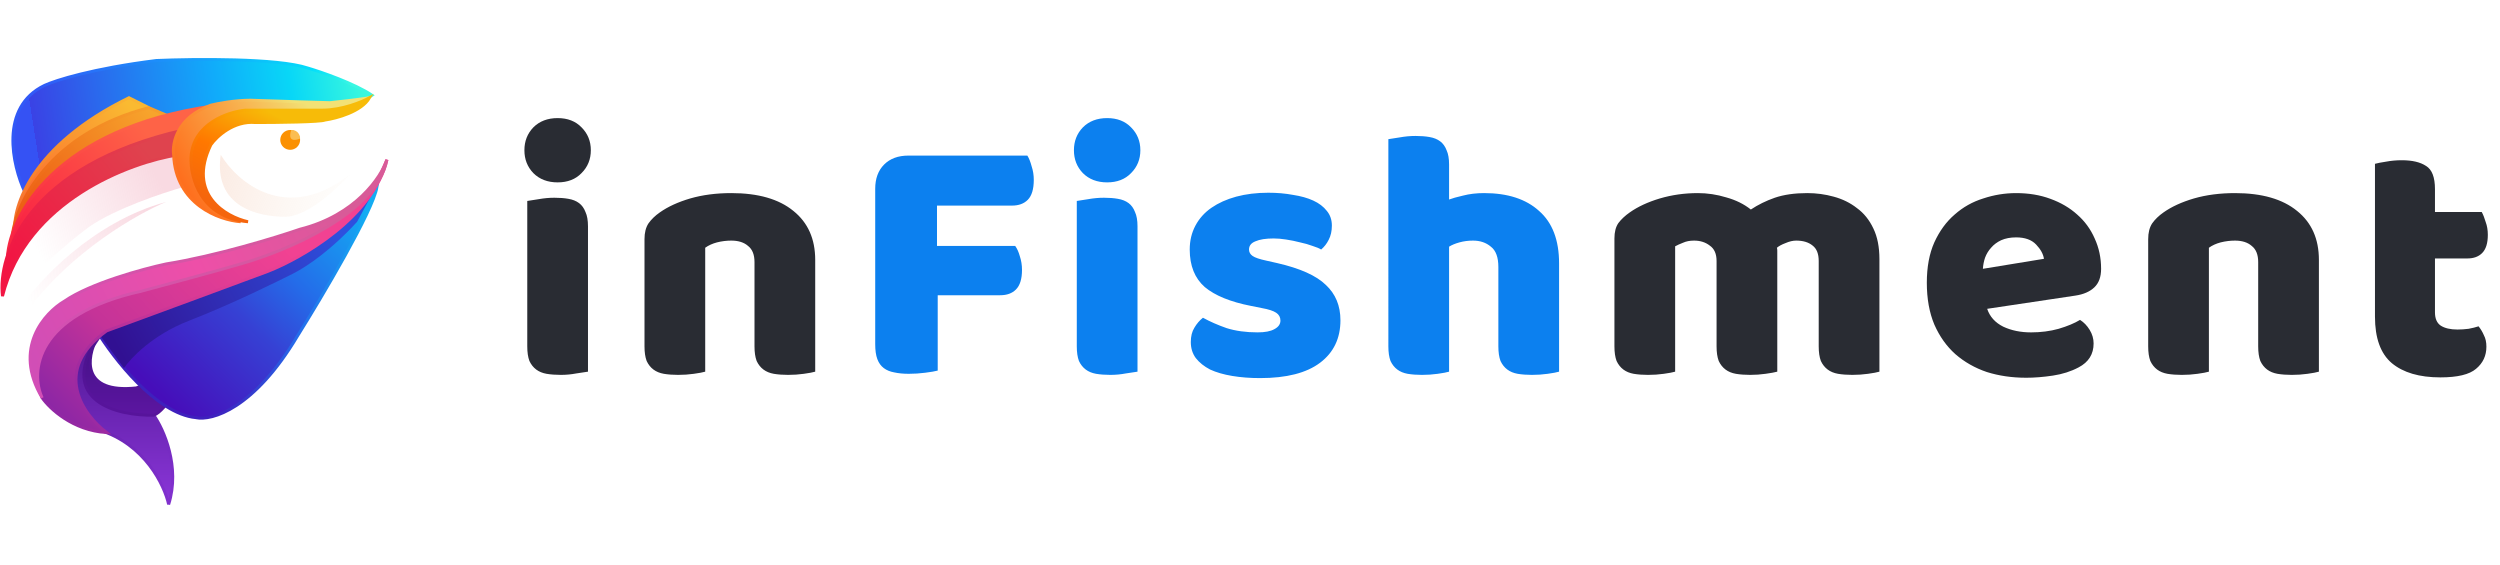 <svg xmlns="http://www.w3.org/2000/svg" width="168" height="38" fill="none" viewBox="0 0 168 38">
    <path fill="url(#paint0_linear)" d="M11.167 13.568C6.234 14.9 2.556 18.9 1.333 20.735l.5.166c2.934-4 7.445-6.555 9.334-7.333z"/>
    <path fill="url(#paint1_linear)" stroke="url(#paint2_linear)" stroke-width=".2" d="M3 5.735C-.066 7.2.834 11.123 1.667 12.9l9.667-4.166 7.333-1 5.833-1L25 6.4c-1.2-.8-3.389-1.555-4.333-1.833-2-.667-7.611-.611-10.167-.5C6.234 4.6 3.723 5.4 3 5.735z"/>
    <path fill="url(#paint3_linear)" d="M12.333 12.568l-.666-2.167H9l-4.333 2.167L2 15.235.333 18.568 0 21.235c.533-.667 1.667-2.056 2.167-2.667 1.6-1.6 3.222-2.889 3.833-3.333 1.733-1.2 4.944-2.278 6.333-2.667z"/>
    <path fill="url(#paint4_linear)" stroke="url(#paint5_linear)" stroke-width=".2" d="M11.333 33.901c.8-2.533-.333-5.055-1-6l-3.5-1.333-1-1.833.333-1.334.667-1-.333.167c-3.067 2.133-1.39 5-.167 6.167l.333.166c3.067.934 4.39 3.723 4.667 5z"/>
    <path fill="url(#paint6_linear)" d="M23.5 11.735c-4.267 3.333-7.556.5-8.667-1.334-.5 3.5 2.5 4.167 4.334 4.167 1.466 0 3.5-1.889 4.333-2.833z"/>
    <path fill="url(#paint7_linear)" stroke="url(#paint8_linear)" stroke-width=".2" d="M10 7.235l-1.333-.667C2.133 9.768.833 13.9 1 15.568c.667-4.667 6.278-7.5 9-8.333z"/>
    <path fill="url(#paint9_linear)" stroke="url(#paint10_linear)" stroke-width=".2" d="M11.167 7.734L10 7.234c-6.666 1.734-8.889 6.39-9.166 8.5 1.733-4.933 7.61-7.389 10.333-8z"/>
    <path fill="url(#paint11_linear)" stroke="url(#paint12_linear)" stroke-width=".2" d="M9.167 26.068c-3.733.4-3.333-2.056-2.667-3.333C3.834 27 7.945 27.957 10.334 27.9c.4-.133.944-.833 1.166-1.166l-1.5-1-.833.333z"/>
    <path fill="url(#paint13_linear)" d="M.5 17.235c1.6-5.067 8.556-7.778 11.834-8.5.37-.864 1.433-1.413 2.03-1.623C3.722 8.614.687 14.486.5 17.235z"/>
    <path stroke="url(#paint14_linear)" stroke-width=".2" d="M14.5 7.068c-.041.012-.087.027-.136.044m0 0c-.597.21-1.66.76-2.03 1.623C9.056 9.457 2.1 12.168.5 17.235c.187-2.749 3.222-8.62 13.864-10.123z"/>
    <path fill="url(#paint15_linear)" stroke="url(#paint16_linear)" stroke-width=".2" d="M12 10.4c-.133-.933.167-1.5.333-1.666C1.8 11.134-.167 17.18.167 19.901c1.6-6.4 8.555-9 11.833-9.5z"/>
    <path fill="url(#paint17_linear)" stroke="url(#paint18_linear)" stroke-width=".2" d="M11.667 10.401c.133 3.334 3.056 4.39 4.5 4.5l-1.667-.833-.666-1-.667-1.833.167-1.334 1.833-1.666 6.833-.5 1.834-.5 1-.667c-.8.133-2.111.278-2.667.333-.267 0-3.667-.11-5.333-.166-1.067 0-2.223.222-2.667.333-2.267.8-2.611 2.555-2.5 3.333z"/>
    <path fill="url(#paint19_linear)" stroke="url(#paint20_linear)" stroke-width=".2" d="M14.167 9.735c-1.6 3.333 1 4.833 2.5 5.166-3.2-.266-3.889-3-3.833-4.333.133-2.267 2.5-3.056 3.666-3.167h5.167c1.333 0 2.667-.555 3.167-.833-.534.933-2.222 1.389-3 1.5-.267.133-3.222.167-4.667.167-1.467-.134-2.61.944-3 1.5z"/>
    <circle cx="19.5" cy="9.401" r=".667" fill="#FB9102"/>
    <path fill="#FBBD51" d="M19.58 8.734c-.13.321-.196.886.587.578 0-.193-.118-.578-.587-.578z"/>
    <path fill="url(#paint21_linear)" stroke="url(#paint22_linear)" stroke-width=".2" d="M13.167 28.068c-2.667-.267-5.556-4-6.667-5.834l3.5-2.5 12.5-4.666 2.833-2.5c-.266 1.6-3.666 7.333-5.333 10-2.933 4.933-5.778 5.722-6.833 5.5z"/>
    <path fill="url(#paint23_linear)" d="M8.333 24.735l-1.833-2.5 1-1.334 10.5-3.5 5-2.333 2.167-2.333L24 14.9c-1.667 1.834-3.333 3-4.333 3.5s-4 2-7 3.167c-2.4.933-3.89 2.5-4.334 3.167z"/>
    <path fill="url(#paint24_linear)" stroke="url(#paint25_linear)" stroke-width=".2" d="M7.166 22.235c-3.733 2.666-1.555 5.666 0 6.833-2.266-.133-3.833-1.611-4.333-2.333L2.5 25.9l-.167-.833.833-2.833 2.167-1.667L10 18.901l6.833-1.666 5.834-2.667 1.666-1.167 1.167-1.5.5-1.166c-.933 3.866-5.722 6.61-8 7.5-2.133.8-8.111 3-10.834 4z"/>
    <path fill="url(#paint26_linear)" stroke="url(#paint27_linear)" stroke-width=".2" d="M9.5 19.568c-7.2 1.6-7.445 5.444-6.667 7.167-2-3.334.167-5.723 1.5-6.5 1.733-1.2 5.278-2.167 6.833-2.5 3.334-.534 7.39-1.778 9-2.334 3.734-.933 5.445-3.5 5.834-4.666-.667 3.6-6.834 6.166-9.834 7-1.333.4-5 1.389-6.666 1.833z"/>
    <path fill="#292C33" d="M35.24 10.096c0-.608.2-1.12.6-1.536.416-.416.96-.624 1.632-.624.672 0 1.208.208 1.608.624.416.416.624.928.624 1.536s-.208 1.12-.624 1.536c-.4.416-.936.624-1.608.624s-1.216-.208-1.632-.624c-.4-.416-.6-.928-.6-1.536zm4.272 14.88c-.176.032-.44.072-.792.12-.336.064-.68.096-1.032.096s-.672-.024-.96-.072c-.272-.048-.504-.144-.696-.288-.192-.144-.344-.336-.456-.576-.096-.256-.144-.584-.144-.984v-9.768c.176-.032.432-.072.768-.12.352-.064.704-.096 1.056-.096.352 0 .664.024.936.072.288.048.528.144.72.288.192.144.336.344.432.6.112.24.168.56.168.96v9.768zm11.19-7.368c0-.496-.144-.856-.432-1.08-.272-.24-.648-.36-1.128-.36-.32 0-.64.04-.96.12-.304.08-.568.2-.792.36v8.328c-.16.048-.416.096-.768.144-.336.048-.688.072-1.056.072-.352 0-.672-.024-.96-.072-.272-.048-.504-.144-.696-.288-.192-.144-.344-.336-.456-.576-.096-.256-.144-.584-.144-.984v-7.2c0-.432.088-.784.264-1.056.192-.272.448-.52.768-.744.544-.384 1.224-.696 2.04-.936.832-.24 1.752-.36 2.76-.36 1.808 0 3.2.4 4.176 1.2.976.784 1.464 1.88 1.464 3.288v7.512c-.16.048-.416.096-.768.144-.336.048-.688.072-1.056.072-.352 0-.672-.024-.96-.072-.272-.048-.504-.144-.696-.288-.192-.144-.344-.336-.456-.576-.096-.256-.144-.584-.144-.984v-5.664zm63.379-4.632c.656 0 1.296.096 1.92.288.64.176 1.192.448 1.656.816.48-.32 1.016-.584 1.608-.792.608-.208 1.336-.312 2.184-.312.608 0 1.2.08 1.776.24.592.16 1.112.416 1.56.768.464.336.832.792 1.104 1.368.272.56.408 1.248.408 2.064v7.56c-.16.048-.416.096-.768.144-.336.048-.688.072-1.056.072-.352 0-.672-.024-.96-.072-.272-.048-.504-.144-.696-.288-.192-.144-.344-.336-.456-.576-.096-.256-.144-.584-.144-.984v-5.736c0-.48-.136-.824-.408-1.032-.272-.224-.64-.336-1.104-.336-.224 0-.464.056-.72.168-.256.096-.448.2-.576.312.016.064.024.128.024.192v8.136c-.176.048-.44.096-.792.144-.336.048-.68.072-1.032.072s-.672-.024-.96-.072c-.272-.048-.504-.144-.696-.288-.192-.144-.344-.336-.456-.576-.096-.256-.144-.584-.144-.984v-5.736c0-.48-.152-.824-.456-1.032-.288-.224-.64-.336-1.056-.336-.288 0-.536.048-.744.144-.208.08-.384.16-.528.24v8.424c-.16.048-.416.096-.768.144-.336.048-.688.072-1.056.072-.352 0-.672-.024-.96-.072-.272-.048-.504-.144-.696-.288-.192-.144-.344-.336-.456-.576-.096-.256-.144-.584-.144-.984v-7.248c0-.432.088-.776.264-1.032.192-.256.448-.496.768-.72.544-.384 1.216-.696 2.016-.936.816-.24 1.664-.36 2.544-.36zm22.073 12.408c-.944 0-1.824-.128-2.64-.384-.8-.272-1.504-.672-2.112-1.2-.592-.528-1.064-1.192-1.416-1.992-.336-.8-.504-1.736-.504-2.808 0-1.056.168-1.96.504-2.712.352-.768.808-1.392 1.368-1.872.56-.496 1.2-.856 1.92-1.08.72-.24 1.456-.36 2.208-.36.848 0 1.616.128 2.304.384.704.256 1.304.608 1.8 1.056.512.448.904.984 1.176 1.608.288.624.432 1.304.432 2.04 0 .544-.152.96-.456 1.248-.304.288-.728.472-1.272.552l-5.928.888c.176.528.536.928 1.08 1.2.544.256 1.168.384 1.872.384.656 0 1.272-.08 1.848-.24.592-.176 1.072-.376 1.44-.6.256.16.472.384.648.672.176.288.264.592.264.912 0 .72-.336 1.256-1.008 1.608-.512.272-1.088.456-1.728.552-.64.096-1.24.144-1.8.144zm-.672-9.432c-.384 0-.72.064-1.008.192-.272.128-.496.296-.672.504-.176.192-.312.416-.408.672-.08.24-.128.488-.144.744l4.104-.672c-.048-.32-.224-.64-.528-.96-.304-.32-.752-.48-1.344-.48zm16.268 1.656c0-.496-.144-.856-.432-1.08-.272-.24-.648-.36-1.128-.36-.32 0-.64.04-.96.12-.304.08-.568.2-.792.36v8.328c-.16.048-.416.096-.768.144-.336.048-.688.072-1.056.072-.352 0-.672-.024-.96-.072-.272-.048-.504-.144-.696-.288-.192-.144-.344-.336-.456-.576-.096-.256-.144-.584-.144-.984v-7.2c0-.432.088-.784.264-1.056.192-.272.448-.52.768-.744.544-.384 1.224-.696 2.04-.936.832-.24 1.752-.36 2.76-.36 1.808 0 3.2.4 4.176 1.2.976.784 1.464 1.88 1.464 3.288v7.512c-.16.048-.416.096-.768.144-.336.048-.688.072-1.056.072-.352 0-.672-.024-.96-.072-.272-.048-.504-.144-.696-.288-.192-.144-.344-.336-.456-.576-.096-.256-.144-.584-.144-.984v-5.664zm11.88 3.384c0 .416.128.712.384.888.272.176.648.264 1.128.264.24 0 .488-.016.744-.048.256-.048.48-.104.672-.168.144.176.264.376.36.6.112.208.168.464.168.768 0 .608-.232 1.104-.696 1.488-.448.384-1.248.576-2.4.576-1.408 0-2.496-.32-3.264-.96-.752-.64-1.128-1.68-1.128-3.12V11.008c.176-.048.424-.096.744-.144.336-.064.688-.096 1.056-.096.704 0 1.248.128 1.632.384.4.24.6.76.6 1.56v1.536h3.144c.096.176.184.4.264.672.096.256.144.544.144.864 0 .56-.128.968-.384 1.224-.24.24-.568.36-.984.36h-2.184v3.624z"/>
    <path fill="#0C80EF" d="M69.038 10.456c.112.176.208.416.288.72.096.288.144.592.144.912 0 .624-.136 1.072-.408 1.344-.256.256-.608.384-1.056.384h-5.04v2.712h5.256c.128.176.232.408.312.696.096.288.144.592.144.912 0 .608-.136 1.048-.408 1.32-.256.256-.608.384-1.056.384h-4.2v5.064c-.176.048-.456.096-.84.144-.368.048-.736.072-1.104.072-.368 0-.696-.032-.984-.096-.272-.048-.504-.144-.696-.288-.192-.144-.336-.344-.432-.6-.096-.256-.144-.592-.144-1.008v-10.44c0-.688.2-1.232.6-1.632.4-.4.944-.6 1.632-.6h7.992zm3.13-.36c0-.608.2-1.12.6-1.536.416-.416.96-.624 1.632-.624.672 0 1.208.208 1.608.624.416.416.624.928.624 1.536s-.208 1.12-.624 1.536c-.4.416-.936.624-1.608.624s-1.216-.208-1.632-.624c-.4-.416-.6-.928-.6-1.536zm4.272 14.88c-.176.032-.44.072-.792.12-.336.064-.68.096-1.032.096s-.672-.024-.96-.072c-.272-.048-.504-.144-.696-.288-.192-.144-.344-.336-.456-.576-.096-.256-.144-.584-.144-.984v-9.768c.176-.032.432-.072.768-.12.352-.064.704-.096 1.056-.096.352 0 .664.024.936.072.288.048.528.144.72.288.192.144.336.344.432.6.112.24.168.56.168.96v9.768zm13.638-3.456c0 1.216-.456 2.168-1.368 2.856-.912.688-2.256 1.032-4.032 1.032-.672 0-1.296-.048-1.872-.144-.576-.096-1.072-.24-1.488-.432-.4-.208-.72-.464-.96-.768-.224-.304-.336-.664-.336-1.08 0-.384.08-.704.24-.96.16-.272.352-.496.576-.672.464.256.992.488 1.584.696.608.192 1.304.288 2.088.288.496 0 .872-.072 1.128-.216.272-.144.408-.336.408-.576 0-.224-.096-.4-.288-.528-.192-.128-.512-.232-.96-.312l-.72-.144c-1.392-.272-2.432-.696-3.12-1.272-.672-.592-1.008-1.432-1.008-2.52 0-.592.128-1.128.384-1.608.256-.48.616-.88 1.08-1.2.464-.32 1.016-.568 1.656-.744.656-.176 1.376-.264 2.16-.264.592 0 1.144.048 1.656.144.528.08.984.208 1.368.384.384.176.688.408.912.696.224.272.336.6.336.984 0 .368-.072.688-.216.96-.128.256-.296.472-.504.648-.128-.08-.32-.16-.576-.24-.256-.096-.536-.176-.84-.24-.304-.08-.616-.144-.936-.192-.304-.048-.584-.072-.84-.072-.528 0-.936.064-1.224.192-.288.112-.432.296-.432.552 0 .176.08.32.24.432.16.112.464.216.912.312l.744.168c1.536.352 2.624.84 3.264 1.464.656.608.984 1.4.984 2.376zm14.692 3.456c-.16.048-.416.096-.768.144-.336.048-.688.072-1.056.072-.352 0-.672-.024-.96-.072-.272-.048-.504-.144-.696-.288-.192-.144-.344-.336-.456-.576-.096-.256-.144-.584-.144-.984v-5.328c0-.656-.168-1.112-.504-1.368-.32-.272-.72-.408-1.2-.408-.32 0-.624.04-.912.12-.288.08-.52.176-.696.288v8.4c-.16.048-.416.096-.768.144-.336.048-.688.072-1.056.072-.352 0-.672-.024-.96-.072-.272-.048-.504-.144-.696-.288-.192-.144-.344-.336-.456-.576-.096-.256-.144-.584-.144-.984V9.352c.176-.032.432-.072.768-.12.352-.064.704-.096 1.056-.096.352 0 .664.024.936.072.288.048.528.144.72.288.192.144.336.344.432.6.112.24.168.56.168.96v2.352c.208-.08.52-.168.936-.264.432-.112.904-.168 1.416-.168 1.584 0 2.816.4 3.696 1.2.896.784 1.344 1.96 1.344 3.528v7.272z"/>
    <defs>
        <linearGradient id="paint0_linear" x1="10" x2="2" y1="14.068" y2="20.401" gradientUnits="userSpaceOnUse">
            <stop stop-color="#F9DAE2"/>
            <stop offset="1" stop-color="#F9DAE2" stop-opacity="0"/>
        </linearGradient>
        <linearGradient id="paint1_linear" x1="29" x2="2.5" y1="5.901" y2="10.068" gradientUnits="userSpaceOnUse">
            <stop offset=".171" stop-color="#39F8DE"/>
            <stop offset=".348" stop-color="#08D7F7"/>
            <stop offset=".545" stop-color="#11A9FA"/>
            <stop offset="1" stop-color="#3A42E5"/>
            <stop offset="1" stop-color="#3552F4"/>
        </linearGradient>
        <linearGradient id="paint2_linear" x1="23.667" x2="2.5" y1="6.235" y2="6.735" gradientUnits="userSpaceOnUse">
            <stop stop-color="#3AF7E2"/>
            <stop offset=".125" stop-color="#04DEFA"/>
            <stop offset=".455" stop-color="#14A4FB"/>
            <stop offset="1" stop-color="#3159F7"/>
        </linearGradient>
        <linearGradient id="paint3_linear" x1="10.667" x2="2.5" y1="12.068" y2="16.901" gradientUnits="userSpaceOnUse">
            <stop stop-color="#F9DAE2"/>
            <stop offset="1" stop-color="#F9DAE2" stop-opacity="0"/>
        </linearGradient>
        <linearGradient id="paint4_linear" x1="8.185" x2="8.185" y1="22.401" y2="33.901" gradientUnits="userSpaceOnUse">
            <stop stop-color="#4D1691"/>
            <stop offset="1" stop-color="#8B36D9"/>
        </linearGradient>
        <linearGradient id="paint5_linear" x1="7.333" x2="11.166" y1="23.401" y2="32.901" gradientUnits="userSpaceOnUse">
            <stop stop-color="#571B9C"/>
            <stop offset="1" stop-color="#8030CD"/>
        </linearGradient>
        <linearGradient id="paint6_linear" x1="14.5" x2="25.333" y1="11.901" y2="13.735" gradientUnits="userSpaceOnUse">
            <stop stop-color="#FBEBE3"/>
            <stop offset="1" stop-color="#FCF9F3" stop-opacity="0"/>
        </linearGradient>
        <linearGradient id="paint7_linear" x1="8.667" x2="1.833" y1="7.068" y2="12.568" gradientUnits="userSpaceOnUse">
            <stop stop-color="#FABA31"/>
            <stop offset="1" stop-color="#FB7130"/>
        </linearGradient>
        <linearGradient id="paint8_linear" x1="9.333" x2="1.5" y1="5.735" y2="13.735" gradientUnits="userSpaceOnUse">
            <stop stop-color="#FABA31"/>
            <stop offset="1" stop-color="#F67730"/>
        </linearGradient>
        <linearGradient id="paint9_linear" x1="10.167" x2="2" y1="7.568" y2="13.568" gradientUnits="userSpaceOnUse">
            <stop stop-color="#F7A42C"/>
            <stop offset="1" stop-color="#ED5F15"/>
        </linearGradient>
        <linearGradient id="paint10_linear" x1="9.5" x2="1.5" y1="7.068" y2="14.068" gradientUnits="userSpaceOnUse">
            <stop stop-color="#F69E2A"/>
            <stop offset="1" stop-color="#ED5F15"/>
        </linearGradient>
        <linearGradient id="paint11_linear" x1="8.566" x2="8.566" y1="22.735" y2="27.904" gradientUnits="userSpaceOnUse">
            <stop stop-color="#421284"/>
            <stop offset="1" stop-color="#5C15A1"/>
        </linearGradient>
        <linearGradient id="paint12_linear" x1="7" x2="6.667" y1="24.401" y2="26.568" gradientUnits="userSpaceOnUse">
            <stop stop-color="#4D1390"/>
            <stop offset="1" stop-color="#57149B"/>
        </linearGradient>
        <linearGradient id="paint13_linear" x1="9.834" x2="1.167" y1="8.901" y2="16.068" gradientUnits="userSpaceOnUse">
            <stop stop-color="#FE6347"/>
            <stop offset="1" stop-color="#F92143"/>
        </linearGradient>
        <linearGradient id="paint14_linear" x1="8.334" x2=".667" y1="7.568" y2="15.401" gradientUnits="userSpaceOnUse">
            <stop stop-color="#FE6347"/>
            <stop offset="1" stop-color="#F92643"/>
        </linearGradient>
        <linearGradient id="paint15_linear" x1="10" x2=".833" y1="10.234" y2="17.734" gradientUnits="userSpaceOnUse">
            <stop stop-color="#DF434E"/>
            <stop offset="1" stop-color="#F21543"/>
        </linearGradient>
        <linearGradient id="paint16_linear" x1="11" x2=".5" y1="9.901" y2="18.567" gradientUnits="userSpaceOnUse">
            <stop stop-color="#DF434E"/>
            <stop offset="1" stop-color="#F21543"/>
        </linearGradient>
        <linearGradient id="paint17_linear" x1="20.667" x2="12" y1="7.068" y2="11.901" gradientUnits="userSpaceOnUse">
            <stop stop-color="#F2E175"/>
            <stop offset=".501" stop-color="#F9A646"/>
            <stop offset="1" stop-color="#FE6E1D"/>
        </linearGradient>
        <linearGradient id="paint18_linear" x1="19.5" x2="12.667" y1="6.568" y2="12.735" gradientUnits="userSpaceOnUse">
            <stop stop-color="#F2E175"/>
            <stop offset=".531" stop-color="#FB9136"/>
            <stop offset="1" stop-color="#FE7220"/>
        </linearGradient>
        <linearGradient id="paint19_linear" x1="18.834" x2="15.167" y1="7.901" y2="15.068" gradientUnits="userSpaceOnUse">
            <stop stop-color="#F7BB08"/>
            <stop offset=".466" stop-color="#FF7800"/>
            <stop offset="1" stop-color="#F26010"/>
        </linearGradient>
        <linearGradient id="paint20_linear" x1="17.501" x2="13.667" y1="7.068" y2="13.068" gradientUnits="userSpaceOnUse">
            <stop stop-color="#F7BB08"/>
            <stop offset=".478" stop-color="#FE8301"/>
            <stop offset="1" stop-color="#F5650D"/>
        </linearGradient>
        <linearGradient id="paint21_linear" x1="24.333" x2="11.5" y1="13.901" y2="27.234" gradientUnits="userSpaceOnUse">
            <stop stop-color="#12ACF3"/>
            <stop offset=".364" stop-color="#246CE9"/>
            <stop offset=".59" stop-color="#3641D4"/>
            <stop offset="1" stop-color="#460EBA"/>
        </linearGradient>
        <linearGradient id="paint22_linear" x1="24.5" x2="13.167" y1="14.401" y2="27.068" gradientUnits="userSpaceOnUse">
            <stop stop-color="#13ACF2"/>
            <stop offset=".543" stop-color="#256CEB"/>
            <stop offset="1" stop-color="#3E20BD"/>
        </linearGradient>
        <linearGradient id="paint23_linear" x1="22.667" x2="8" y1="15.235" y2="23.568" gradientUnits="userSpaceOnUse">
            <stop stop-color="#2E50DE"/>
            <stop offset="1" stop-color="#311092"/>
        </linearGradient>
        <linearGradient id="paint24_linear" x1="18.5" x2="4.666" y1="15.568" y2="28.735" gradientUnits="userSpaceOnUse">
            <stop stop-color="#F24292"/>
            <stop offset=".662" stop-color="#C53398"/>
            <stop offset="1" stop-color="#8C26A5"/>
        </linearGradient>
        <linearGradient id="paint25_linear" x1="20.666" x2="3.333" y1="16.401" y2="26.901" gradientUnits="userSpaceOnUse">
            <stop stop-color="#F24292"/>
            <stop offset=".467" stop-color="#D13796"/>
            <stop offset="1" stop-color="#9127A4"/>
        </linearGradient>
        <linearGradient id="paint26_linear" x1="24.833" x2="2.5" y1="12.735" y2="24.568" gradientUnits="userSpaceOnUse">
            <stop stop-color="#D45D95"/>
            <stop offset=".501" stop-color="#EE4FA8"/>
            <stop offset="1" stop-color="#D14EB6"/>
        </linearGradient>
        <linearGradient id="paint27_linear" x1="23.166" x2="2.166" y1="13.735" y2="25.401" gradientUnits="userSpaceOnUse">
            <stop stop-color="#D85B98"/>
            <stop offset="1" stop-color="#D24EB6"/>
        </linearGradient>
    </defs>
</svg>
